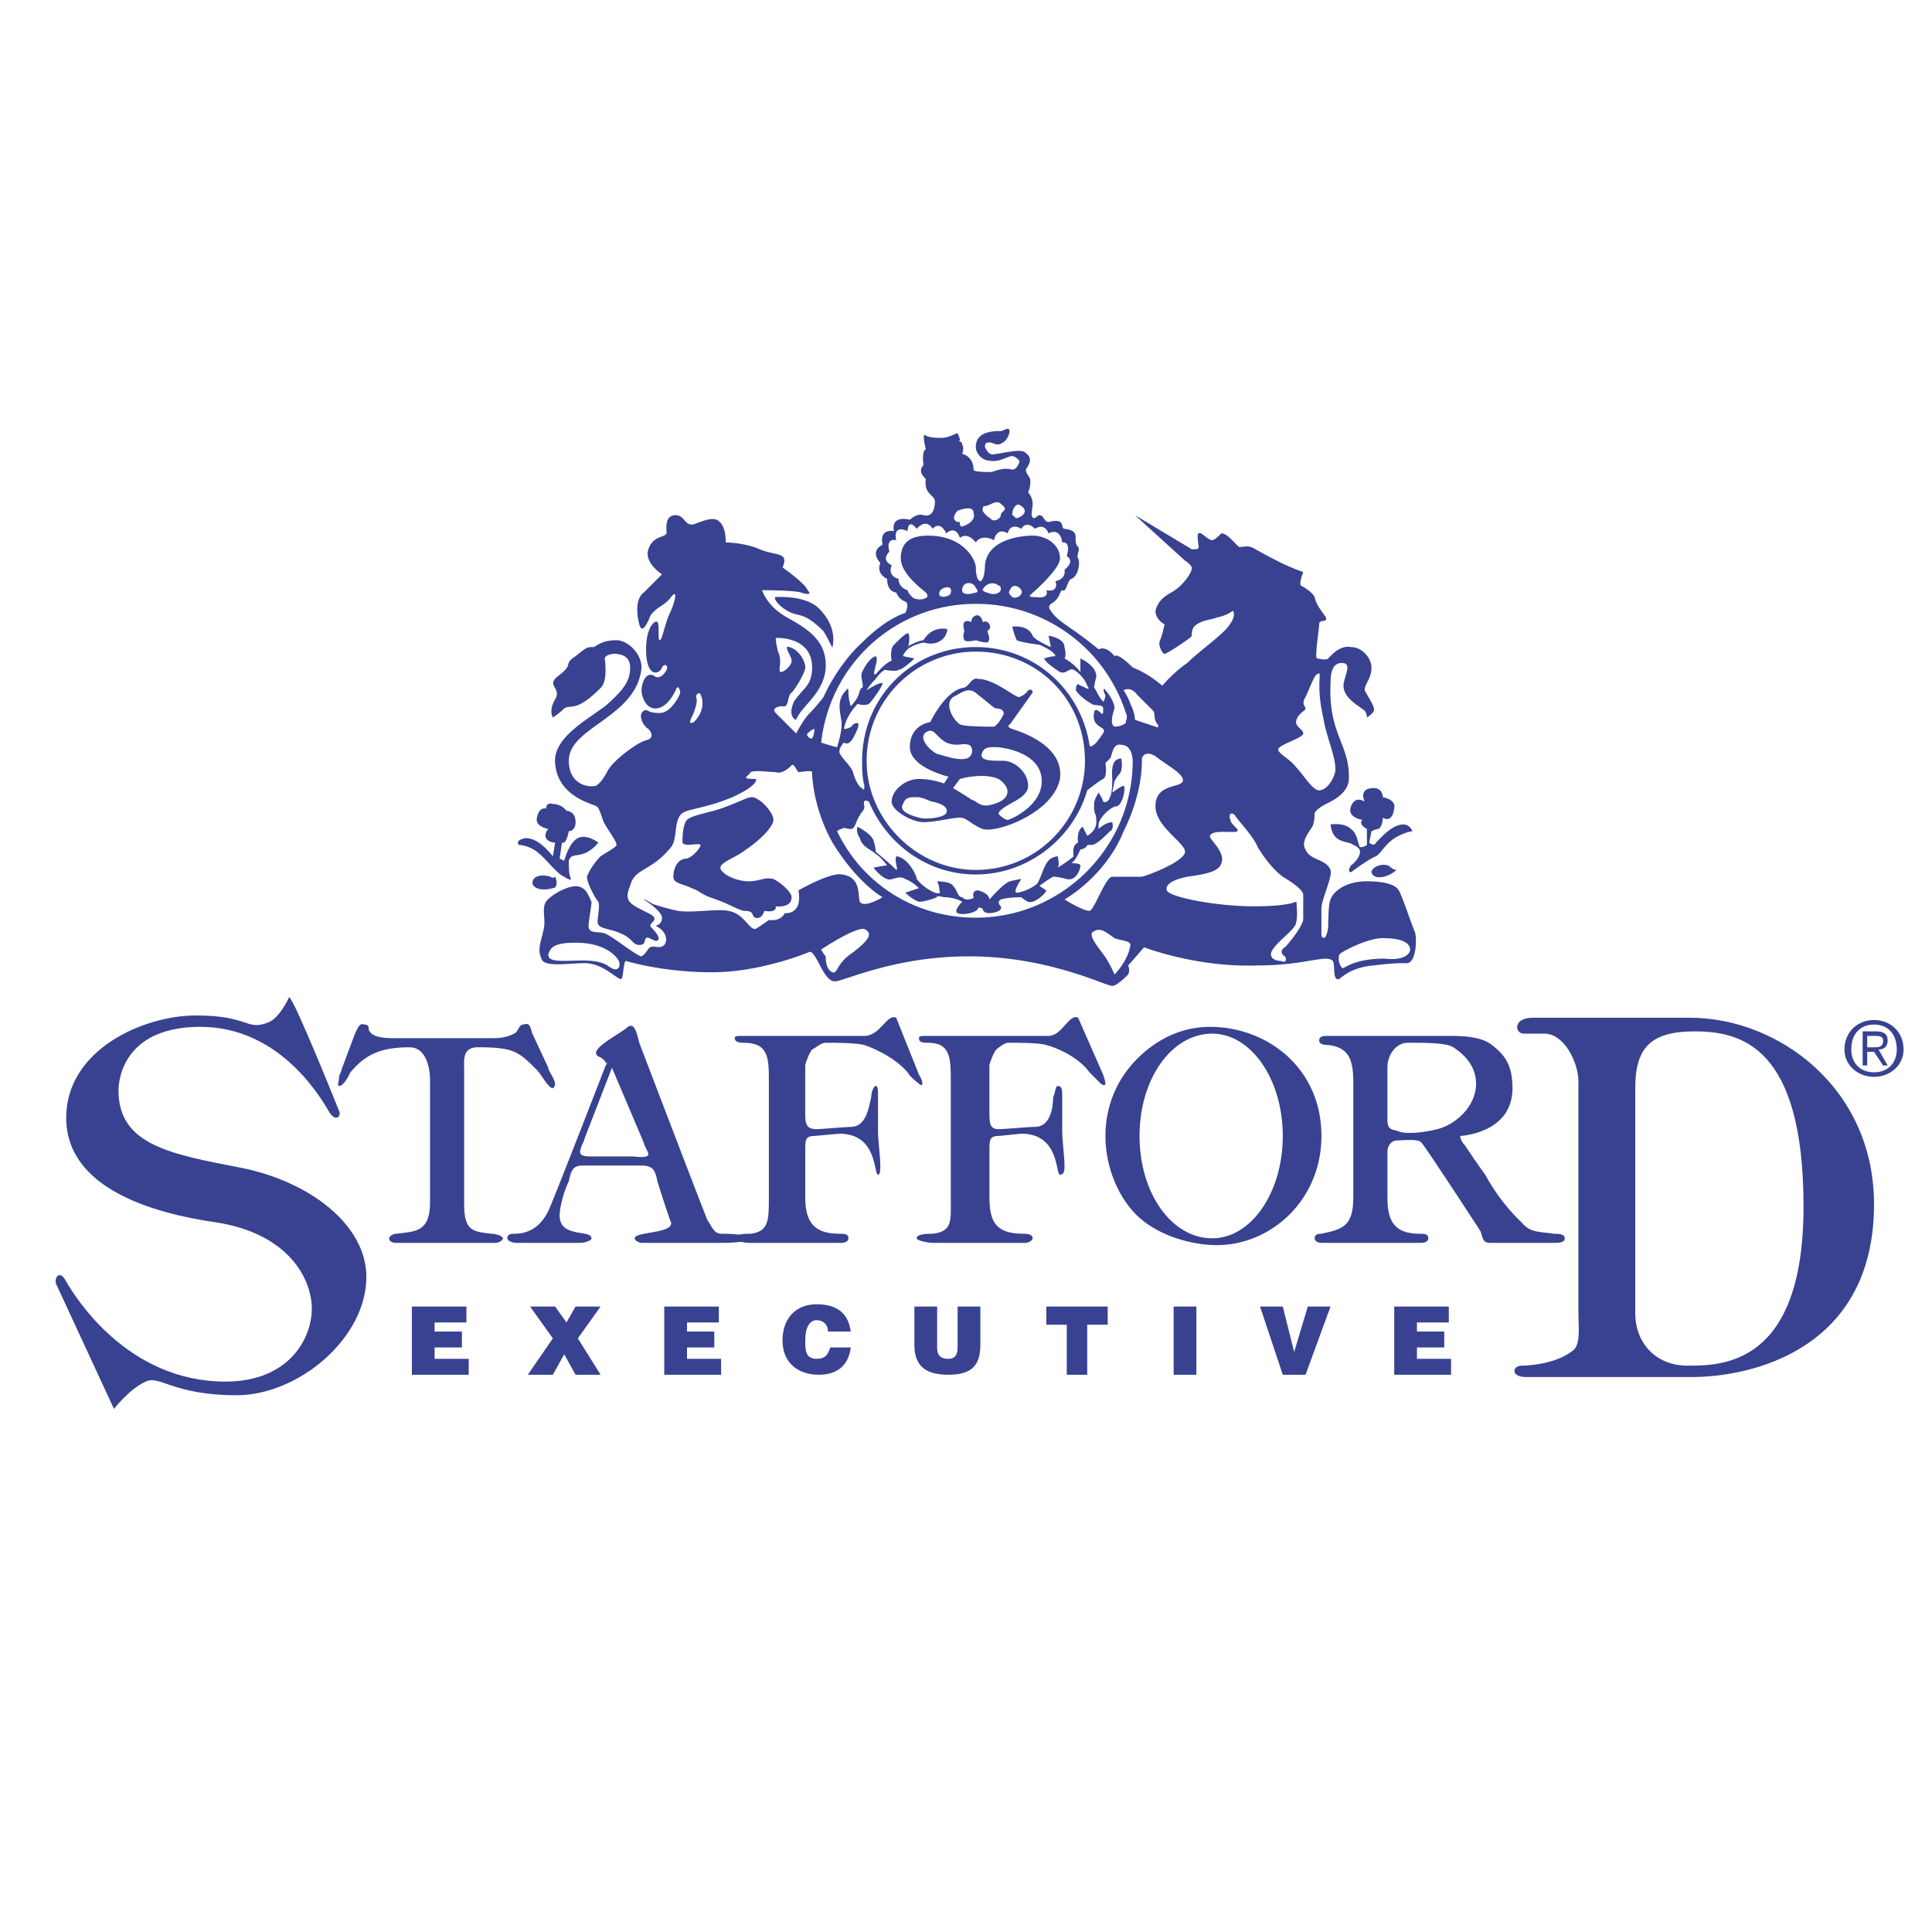<svg xmlns="http://www.w3.org/2000/svg" width="2500" height="2500" viewBox="0 0 192.756 192.756"><g fill-rule="evenodd" clip-rule="evenodd"><path fill="#fff" d="M0 0h192.756v192.756H0V0z"/><path d="M184.023 104.715c0-1.814 1.361-2.949 2.949-2.949s2.949 1.135 2.949 2.949c0 1.588-1.361 2.723-2.949 2.723s-2.949-1.135-2.949-2.723zm2.95 2.269c1.361 0 2.268-.908 2.268-2.27 0-1.588-.906-2.494-2.268-2.494s-2.27.906-2.27 2.494c0 1.362.908 2.27 2.27 2.27zm-.682-.681h-.453V102.9h1.361c.68 0 1.135.227 1.135.908 0 .68-.455.906-.908.906l.908 1.588h-.455l-.906-1.361h-.682v1.362zm.682-1.815c.453 0 .906 0 .906-.68 0-.455-.453-.455-.906-.455h-.682v1.135h.682zM137.967 79.532s1.361.227 1.135 1.134c-.227 1.588-1.135.908-1.135.908s0 .907-.453 1.134c-.227 0-.682.227-.682.227l-.227 1.135s.453.454.682 0c.453-.454 1.588-1.815 2.721-1.815.682 0 .908.681.908.681s-.453 0-1.361.454c-1.361.681-1.588 1.588-2.268 2.042-.682.227-2.496 1.588-2.496 1.588s-.455 0 0-.681c.906-.681.906-1.361.906-1.361s0-.454-.68-.681c-.453-.454-2.041 0-2.27-2.042 0 0 1.361-.227 2.043.454.68.454.68 1.588.906 1.815.455 0 .682-.227.682-.227v-1.588s-.908-.454-.453-.908c0 0-1.59-.227-1.135-1.361.453-1.134 1.361-.454 1.361-.454s-.682-1.361.906-1.361c.91 0 .91.907.91.907zM138.422 86.338c.227 0 .453.454.906.454-.68.68-2.27 1.134-2.496.227 0-.454.908-.907 1.59-.681zM77.391 59.567s2.949-.227 4.311 1.135 1.588 2.723 1.361 3.857c0 .227-.454-.908-.907-1.589-2.042-2.042-2.496-1.361-3.63-2.042-1.135-.68-1.362-1.361-1.135-1.361zM54.477 80.667s0-.681.681-.454c.907 0 1.361.68 1.361.68s.908 0 .908 1.135c0 .907-.681.907-.681.907s-.227 1.361-.681 1.135l-.227 1.588.454.227s.454-1.815 1.361-2.269c.908-.454 2.042.454 2.042.454s-.681.907-1.588 1.134c-.68.228-1.134 0-1.361.681 0 .68 0 1.361.227 1.815 0 0 0 .227-.68-.227-.681-.227-1.815-1.815-2.723-2.496-.908-.681-1.815-.681-1.815-.681s-.454-.454.681-.681c.907 0 1.814.681 2.723 1.815l.226-1.361s-.68 0-.907-.454c-.227-.454.227-.907.227-.907s-1.361-.227-1.134-1.134c.225-1.134.906-.907.906-.907zM54.931 87.473c.227.227.453 0 .453 0 .227.454.227 1.134-.226 1.134-.681.227-1.815.227-2.042-.454-.001-.907 1.134-.907 1.815-.68z" fill="#384291"/><path d="M131.387 67.281c-.227 0-.906 1.815-1.133 2.269-.455.681 0 .908 0 1.135s-.682.454-.908 1.134.68.908.68 1.361-2.494 1.134-2.494 1.588c0 .453 1.133.907 1.814 1.814.68.681 1.588 2.269 2.27 2.269.68 0 1.361-.908 1.588-1.815.227-1.134-.908-3.63-1.135-5.218-.909-3.857-.001-4.991-.682-4.537zM97.129 51.173c0-.681-.907-.454-1.587-.227-.228.227-.681.907 0 1.134h.227c0 .227 0 .454.227.454.679-.227 1.359-.681 1.133-1.361zm2.723-.908c-.453-.454-1.135.227-1.588.227-.227 0-.227.227-.227.454.227.454.68.681.906.907.455.227.908-.227.908-.453.001-.454.909-.454.001-1.135zm2.043.227c-.455-.454-.908.227-.908.908.227 0 .227.453.68.227.454-.227.907-.681.228-1.135zm-4.54 8.168c-.227-.681-1.36-.681-1.36.227 0 .454.68.454 1.36.228.229-.001.229-.229 0-.455zm-2.494.454c.227-.908-1.135-.454-1.135 0-.227.68 1.135.453 1.135 0zm4.764-.682c-.453-.453-1.361-.226-1.588.454 0 0 .227.228.453.228.453.227 1.135.227 1.361-.228.001-.226.001-.454-.226-.454zm2.27.454c-.229-.454-.908-.68-1.135 0-.227.228 0 .454.227.681.452.227 1.134-.227.908-.681zm1.361.681c1.588.227 1.133-.681 1.133-.681 1.361.228.908-.907.908-.907 1.135-.227.908-1.134.908-1.134 1.133-.908.227-1.362.227-1.362.453-1.588-.453-1.361-.453-1.361-.229-1.588-1.363-.908-1.363-.908-.453-1.134-1.359-.454-1.359-.454-.908-.908-1.361 0-1.361 0-1.135-.681-1.361.454-1.361.454-1.135-.68-1.361.681-1.361.681-1.361-.681-1.816.227-1.816.227-.907-1.134-1.587-.454-1.587-.454-.454-1.361-1.361-.454-1.361-.454-.681-1.361-1.361-.454-1.361-.454-.681-1.134-1.588 0-1.588 0-.908-1.134-.908.227-.908.227-1.588-.681-1.134.907-1.134.907-1.134-.227-.681 1.135-.681 1.135-.907.907.227 1.361.227 1.361-.453 1.134.681 1.361.681 1.361 0 .908.908 1.134.908 1.134s0 .228.454.681c.454.454 2.042.227 1.361-.453-.227-.228-2.495-1.815-2.495-3.403 0-1.362.68-2.269 2.722-2.269 3.63 0 4.764 2.495 4.764 3.176 0 .908.229 1.361.455 1.361s.453-.681.453-1.588c.227-2.496 3.402-2.949 4.764-2.949s2.723.907 2.723 2.269c0 1.134-2.949 3.63-2.949 3.63-.232.227.221.227.45.227zm-7.714-16.335s.227.454.227.681c-.227.227.227 0 .227.454 0 0 .227.227 0 .908 0 0 1.134.227 1.134 1.588 0 .227 1.135.227 1.814.227.682-.227 1.361-.454 2.043-.227 0 0 .453 0 .68-.681.229-.227-.453-.681-.68-.681-.453 0-1.361.681-2.27.454-.68 0-1.361-.681-1.361-1.361 0-1.588 1.816-1.588 2.496-1.588.227 0 .453-.227.682-.227.453 0 0 1.134-.455 1.361-.68.454-.906 0-1.361 0-.227 0-.453 0-.453.454.227.454.453.907 1.135.681.453 0 2.041-.454 2.723-.227 1.135.681.453 1.361.227 1.815 0 .454.453.68.453 1.134 0 .681-.227 1.135-.227 1.135s.453.453.453 1.134c0 .454-.227 1.135 0 1.361.229.227.455-.227.682-.227.453 0 .453.68.906.68 1.816-.454 1.135.681 1.59.681 1.814.227.68 1.134 1.361 1.815.227.228-.229.907 0 1.135.227.454 0 1.815-.682 2.042-.453.227-.453 1.362-.906 1.134-.229 0-.229.908-1.135 1.362-.229.227-.229.454 0 .68.68 1.135 2.041 1.588 4.764 3.857 0 0 .68-.454 1.588.68 0 0 .227-.454 1.814 1.134 0 0 1.361.454 2.949 1.815 0 0 1.135-1.361 2.496-2.269 1.135-1.134 3.404-2.722 4.084-3.63.908-1.134.453-1.588.453-1.588s-.453.454-1.588.681c-.453.227-1.588.227-2.268.908-.455.681 0 .908-.455 1.134-.227.227-2.268 1.588-2.494 1.588-.229 0-.682-.907-.455-1.361s.455-1.588.455-1.588-.908-.454-.908-1.361c.453-1.588 1.588-1.588 2.496-2.496.68-.68 1.135-1.36 1.135-1.814-.229-.454-.682-.681-.682-.681l-4.99-4.537s-.229-.227 0 0l5.672 3.403c.453 0 .68 0 .68-.228 0-.227-.227-1.361 0-1.361.227-.227.908.681 1.361.681.227 0 .908-.681.908-.681.68 0 1.588 1.361 1.814 1.361.453 0 .908-.227 1.588.228.453.227 2.723 1.588 4.764 2.269 0 0-.453 1.134-.227 1.36.455.228 1.135.682 1.361 1.135.227 1.135 1.361 2.042 1.135 2.269s-.68 0-.68.454-.455 3.176-.229 3.403c.229 0 .908.227 1.135 0s1.135-1.361 2.27-1.134c1.135 0 2.041 1.134 2.041 2.041 0 1.135-.68 1.588-.68 2.269.227.454 1.135 1.815.906 2.042 0 .227-.68.681-.68.681s0-.454-.227-.681c-.455-.453-2.496-1.361-2.043-2.949.227-.907.682-1.815-.227-1.815-.68 0-1.135.454-1.135 2.042-.227 5.218 2.043 6.125 1.816 9.755-.229 1.362-1.816 2.042-2.27 2.269 0 0-.908.454-1.135.907 0 .227 0 .908-.227 1.361-.453.681-1.135 1.588-.68 2.269.453 1.134 2.041.907 2.494 2.042.229.68-.906 2.949-.906 3.856v2.723s.227.454.453 0c.227-.454.227-1.135.227-1.135s0-2.042.227-2.495c.229-.681 1.361-1.815 3.631-1.815 2.043 0 2.949.454 3.176.908.227.227 1.361 3.63 1.588 4.084s.227 2.949-.68 3.176c-.908 0-1.588 0-3.404.227-2.723.227-3.402 1.59-3.629 1.361-.453 0-.227-1.588-.453-1.814-.682-.68-2.723.453-7.488.453-6.125.227-11.344-1.814-11.344-1.814s-1.361 1.587-1.588 1.814c0 0 .227.455 0 .908-.227.227-1.135 1.135-1.588 1.135-.682 0-6.354-2.95-14.293-2.95-7.486 0-12.478 2.497-13.385 2.497-1.134 0-1.815-2.951-2.496-2.951 0 0-4.765 2.042-9.756 2.042s-8.621-1.135-8.621-1.135c-.227.227-.227 1.814-.454 1.814-.454 0-1.815-1.588-3.63-1.588-1.588 0-4.084.453-4.311-.453-.454-.908 0-1.815.227-2.95.227-.907-.227-2.042.227-2.723s2.723-2.042 3.63-1.361c.454.227.681.908.908 1.361 0 .681-.454 2.496-.227 2.723.227.454 1.134.227 1.588.454.681.227 3.176 2.269 3.63 2.269.454-.227.681-.907.908-.907.227-.228.907.227 1.361-.228.227-.227.454-1.134-.681-1.814-.453-.228.454 0 .454-.908 0-.681-1.815-1.815-1.815-1.815s-.227-.227.908.454c1.361.454 2.495.68 2.495.68 1.361.228 4.084-.227 4.991 0 1.588.228 2.042 1.815 2.723 1.815.454-.227 1.361-.907 1.361-.907s1.134.227 1.588-.681c0 0 1.815.227 1.361-2.269 0 0 3.176-1.815 4.311-1.588 2.042.227 1.588 2.269 1.815 2.722.454.681 2.269-.454 2.269-.454s-2.496-1.361-4.991-5.445c-2.042-3.63-2.042-7.033-2.042-7.033 0-.227-1.134 0-1.361 0-.227-.227-.454-.907-.681-.681-.227.227-.907.908-1.588.681-.681 0-2.042-.227-2.496 0-.227.454-1.134.681.454.681.227 0 .227.681-2.269 1.815-2.723 1.134-4.311 1.134-4.991 1.588-.908.681-.454 2.496-1.135 3.403-2.042 2.496-3.63 2.042-4.083 3.857-.681 1.588 0 1.815 1.815 2.723 1.361.681 0 .907.227 1.361.227.227 1.134 1.134.68 1.361-.227.227-.907-.454-1.134-.228-.227.228 0 .681-.68.681-.681 0-.681-.681-1.815-1.134-.908-.454-2.042-.454-2.269-.908-.227-.227.227-1.814 0-2.269-.227-.227-1.134-1.815-1.134-2.496.227-.68.908-1.588 1.361-2.042.681-.454 1.588-.908 1.588-1.135 0-.454-1.134-1.815-1.361-2.496s-.454-1.361-.68-1.361c-.227-.227-3.857-.908-4.084-4.311-.226-2.496 3.177-4.311 4.992-5.672 1.815-1.588 2.496-2.496 2.496-3.857 0-1.134-.907-1.361-1.588-1.361-.453 0-1.134.227-.907.681 0 .454.227 2.042-.454 2.722-2.495 2.496-2.949 1.588-3.629 2.042-.454.454-1.134.908-1.134.908s-.454-.681.226-1.815c.681-1.134-.907-1.361.227-2.269 1.815-1.361.454-1.134 1.815-2.042 1.134-.907 1.134-.907 1.815-.907.454-.228.907-.681 2.269-.681 1.134 0 2.496 1.361 2.496 2.722-.454 4.992-7.26 5.899-7.26 9.302 0 2.269 1.815 2.722 2.723 2.496.68-.454.907-1.134 1.361-1.815.68-.907 2.722-2.496 3.629-2.722.908-.227.454-.908.227-1.134-.454-.227-1.134-1.361-.454-1.815.454-.227.227.227 1.588.227 1.134 0 2.042-1.815 2.042-2.042 0-.227-.227-.908-.453-.227-.227.454-.908 1.815-2.042 1.815-.908 0-1.361-1.135-1.361-1.815 0-.681.454-2.042 1.361-1.361.454.227.908-.227 1.134-.681.227-.453-.227-.68-.454-.227-.227.681-1.588 1.135-1.588-1.814 0-2.269.908-2.95 1.134-2.723.227.227 0 1.815.227 1.815s.454-1.361.908-2.496c.681-1.361.907-2.723.227-1.815-.68.908-1.361.908-2.042 1.815-.454 1.134-.908 1.815-1.134.907-.227-.907-.454-2.496.454-3.176l1.815-1.815s-1.815-1.134-1.361-2.495c.454-1.361 1.588-1.135 1.815-1.589 0-.454-.227-1.814.908-1.814.907 0 .907 1.134 1.815.907.681-.227 1.588-.681 2.269-.454.907.454.907 1.815.907 2.269 0 0 1.815 0 3.403.681 1.588.68 2.95.227 2.269 1.814 0 0 2.269 1.588 2.496 2.269.454.454 0 .454-.681.228-.681-.228-3.857-.228-3.857-.228s.454 1.589 2.496 2.723c2.042 1.135 3.857 2.269 3.857 4.765 0 2.723-2.496 4.084-2.949 5.445 0 0-.908-.227-.227-1.815.908-1.361 1.815-1.588 1.815-3.403 0-3.176-3.63-2.949-3.63-2.949s0 .454.227 1.361c.454.908 0 1.814.227 2.042.454 0 1.134-.681 1.134-1.134 0-.454-.907-1.588-.227-1.361.907.227 1.588 1.361 1.588 2.041 0 .454-.907 2.042-1.361 2.496-.454.227-.227 1.588-.907 1.361-.454 0-1.135.227-.681.68l2.042 2.042s.681-1.361 1.361-2.042c.681-.68 1.361-1.588 1.361-1.588s1.361-3.176 3.857-5.445c2.496-2.496 4.31-2.949 4.31-2.949s.454-.907 0-1.134c-.681-.227-.907-.907-.907-.907s-.907 0-.907-1.362c0 0-1.135-.454-.681-1.588 0 0-1.135-1.134.227-1.815 0 0-.454-1.588 1.135-1.361 0 0-.454-1.588 1.588-1.135 0 0 .681-.68 1.361-.453.907.227 1.134-.681 1.134-1.361s-1.134-.681-.908-2.269c0 0-.907-.681-.227-1.361 0 0-.227-1.361.227-1.588 0 0-.454-1.815 0-1.361.454.227 1.134.227 1.588.227.678 0 1.359-.454 1.587-.454zm38.114 51.955c-.227.454 0 1.133.227 1.36.227.229.908-.906 4.311-.906 1.814.227 2.496-.454 2.496-.908s-.453-1.135-2.723-1.135c-1.588 0-4.084 1.361-4.311 1.589zm-51.274.227c0 .227 0 1.362.681 1.588.454.227.454-.908 1.815-1.815 1.814-1.361 2.269-2.042 1.361-2.496-.908-.227-4.311 2.042-4.311 2.042s.228.454.454.681zm30.401-25.184c.455.907.455 1.588.455 1.588l2.041.681s.453.227.227-.227c-.453-.454-.227-1.134-.453-1.361l-1.588-1.588c-.682-.908-1.361-.454-1.361-.454s.453.68.679 1.361zM54.704 95.187c0 .454.227.68 1.588.68s3.176-.227 4.311.453c1.134.908 1.361 0 1.134-.453-.227-.454-1.361-1.815-4.311-1.815-2.495 0-2.495.681-2.722 1.135zm13.839-13.386c-.454.454-.454 2.042-.454 2.269.227.454 1.588 0 1.815.227 0 .227-.681 1.135-1.361 1.361-.908 0-1.361.907-1.361 1.815 0 .681.908.681 1.815 1.134.681.227 1.134.681 1.815.908 2.042.681 2.495 1.134 3.403 1.361 1.134 0 .681.454 1.134.681.681.227.908-.681.908-.681 1.361.228 1.134-.453 1.134-.453s1.588.227 1.588-.908c0-.454-.907-1.361-1.815-1.815-.907-.227-1.361.227-2.496.227-.907 0-2.269-.454-2.722-1.134-.454-.681 1.361-1.135 2.496-2.042 1.361-.908 2.722-2.269 2.722-2.95s-1.134-2.042-2.042-2.269c-.681 0-.681.227-3.176 1.134-1.361.454-2.949.681-3.403 1.135zm42.652 11.797c-.68-.454-1.361-1.134-2.041-.68-.682.227.227 1.361.906 2.269.682.907 1.135 2.042 1.135 2.042s1.361-1.361 1.588-2.95c0-.453-1.133-.453-1.588-.681zm11.571-11.797c0 .454.908.908.682 1.134-.227.227-2.496-.227-2.723.454-.227.227 1.588 1.588 1.135 2.723-.227.907-1.816 1.134-3.404 1.361-1.133.227-2.268.681-2.041 1.361s4.99 1.588 8.621 1.588c3.629 0 4.084-.454 4.311-.454 0 .227.227 2.042-.227 2.496-.455.68-1.814 1.588-2.27 2.495-.227.681.455.908.908.908.453.227.68 0 .453-.454-.453-.227-.453-.681 0-.907.227-.228 1.588-1.815 1.814-2.723v-2.496c0-.454-.906-1.134-2.041-1.815-.908-.68-1.814-1.815-2.496-2.949-.453-1.134-2.041-2.723-2.268-3.176-.454-.454-.681 0-.454.454zm-10.662 1.134c-1.816 4.538-5.898 6.807-5.898 6.807s1.814 1.134 2.494 1.134c.455 0 1.588-3.403 2.27-3.403h2.949c.908-.227 4.311-1.588 4.311-2.496 0-.907-2.949-2.496-2.949-4.537 0-2.269 2.496-1.815 2.723-2.496.227-.68-1.588-1.588-2.723-2.496-1.135-.68-1.361.227-1.361.227s.225 3.177-1.816 7.26zM69.451 69.549c.227.454-.227 1.588-.454 2.042-.227.454-.227.68.227.454 1.134-1.135.907-2.269.681-2.723-.001-.226-.454-.226-.454.227zm11.116 3.631c-.227.227.454.681.454.454.227-.227.227-.907.227-.907s-.227-.001-.681.453zm22.46-4.084l-2.268 3.176s-.455.227.227.454c.68.227 5.219 1.588 4.764 4.991-.68 3.403-6.352 5.445-7.713 4.991-1.135-.454-1.588-1.134-2.269-1.134s-2.496.454-3.63.454c-1.135 0-3.177-1.135-3.177-2.042 0-1.134 1.361-2.269 2.723-2.269 1.361 0 2.496.454 2.496.454l.453-.681s-3.856-.908-3.856-2.949c0-2.269 2.042-2.496 2.042-2.496s1.361-2.949 3.176-3.403c.68 0 .907-1.134 1.589-.907 1.588 0 3.629 1.814 4.082 1.814.682-.227.908-.68.908-.68s.453-.227.453.227zm-5.672 17.696c6.127 0 10.891-4.992 10.891-10.89 0-6.126-4.764-10.89-10.891-10.89-5.898 0-10.889 4.764-10.889 10.89 0 5.899 4.992 10.89 10.889 10.89zm3.631-24.275s1.588-.227 2.041.908c.229.454 1.816 1.135 1.816 1.135l-.229-1.135s1.59.227 1.59 1.135c.227.907 0 1.134 0 1.134s.908.454 1.588 1.361v-1.361s1.588.681 1.588 1.815c-.227.907-.227 1.134-.227 1.134 0-.227.453.907.906 1.361 0 0 .227-.227.227-.681-.227-.227-.227-.908 0-.454.229.227.908 1.134.908 1.815-.227.681-.453 1.588 0 1.815.455 0 1.135-.227 1.135-.454s.227-.454 0-.908a15.668 15.668 0 0 0-14.975-10.89c-7.94 0-14.52 5.898-15.427 13.839 0 0 1.361.454 1.588.454 0 0 .454-1.361.454-2.269 0-.907-.68-2.269.454-3.403 0 0 .227-.454.227.227 0 .68.228 1.361.228 1.361s.453-.454.68-.908c.227-.453.227-.907.454-.907.227-.227-.227-1.134 0-1.588.227-.454.68-1.361 1.361-1.588 0 0 .227.227 0 .908-.227.907-.227.907 0 .907 0 0 .908-1.134 1.588-1.361 0 0-.227-1.134.228-1.588.453-.454 1.134-1.134 1.361-1.134.227-.227.227 1.134 0 1.362-.227 0 1.135-.681 1.588-.681 0 0 .681-1.361 2.269-1.134 0 0 .227 0 0 .454 0 .227-.681 1.362-2.269.907 0 0-1.135.227-1.588.681-.454.453-.454.68-.454.68l1.134.227s-1.134 1.134-1.588 1.134c-.227.228-1.361 0-1.361 0s-.454.228-.908.908c-.681.68-.907 1.134-.907 1.134s1.361-.908 1.588-.681c0 .227-.907 1.588-1.361 2.042-.454.227-1.134 0-1.134 0s-1.134 1.134-1.361 2.496c0 0 .681 0 .908-.454.454-.227.681-.227.454.454-.227.454-.68 1.815-1.361 1.361 0 0-.454.454-.454.908s1.135 1.361 1.361 2.042c.227.907.681 1.588.908 1.588.227.454.227-.227.227-.227-.227-.908-.227-1.588-.227-2.496 0-6.353 4.991-11.343 11.343-11.343 5.672 0 10.438 4.083 11.344 9.755 0 0 0 .454.682-.227.68-.907.906-1.134.68-1.361-.227-.227-1.133-.454-.906-1.588 0 0 0-.68.68 0 .227.227.227 0 .227-.454s-.906-.227-1.133-.454c-.455-.227-1.361-.908-1.59-1.361 0-.681.229-.681.455-.454.227 0 1.135.681.68 0-.227-.68-.906-1.361-1.359-1.588-.455-.227-.682.454-1.363.228-.68-.454-1.361-.908-1.588-1.361 0 0 .682-.227 1.135-.227 0 0 0-.454-1.588-1.134 0 0-1.814-.227-2.27-.454-.23-.455-.457-1.362-.457-1.362zM83.517 82.935c2.496 5.218 7.714 8.622 13.839 8.622 8.623 0 15.654-7.033 15.654-15.654 0 0 0-1.588-1.133-1.588-.908-.227-.908 1.134-1.135 1.361l-.455.454s.229 1.361-.227 1.588c-.453.227-1.588 1.134-1.588 1.134-1.359 4.764-5.898 8.395-11.117 8.395-4.764 0-8.847-2.95-10.663-7.26 0 0-.68-.454-.454.454 0 .453-.227.453-.454.907-.454.681-.454 1.361-.907 1.361-.454 0-.681-.227-.908 0-.225-.001-.452.226-.452.226zm14.067-21.553c.453.227.453.681.453.681s.453-.227.68.227c.227.454-.227.681-.227.681s.453.908 0 1.134c-.453 0-1.135-.227-1.135-.227s-.907.227-1.134 0c-.227-.454 0-.908 0-.908s-.227-.681 0-.907c.227-.227.68 0 .68 0s.001-.681.683-.681zm13.385 16.335c0 .454 0 1.361-.227 1.815-.227.681-.682.454-.682.454 0-.227-.453-.907-.453-.907s-.453.68-.453 1.134c0 1.361.227.68.227 1.815 0 .907-.908 1.361-.908 1.361l-.453-.908c-.682.454-.453 1.588-.453 1.588-.682.227-.453 1.361-.453 1.361-.455.454-1.59 1.134-1.59 1.134.227-.227 0-1.134 0-1.134s-.227 0-.68.227c-.682.454-.908 1.815-1.361 2.496-.455.454-1.588.908-2.043.908-.453 0 .455-1.361.455-1.361s-.229 0-1.135.227c-.682.227-2.043 1.815-2.043 1.815 0-.227-.227-.681-1.133-.908-.682 0-.455.681-.455.681 0 .227-.68.227-.68.227s-.227 0-.454-.227c-.454 0-.454-.681-.908-1.134-.227-.454-1.588-.454-1.588-.454s.227.454.227.908c.227.454-.454.227-.454.227a4.668 4.668 0 0 1-1.815-1.361s0-.454-.681-1.361-1.361-.907-1.361-.907c-.227.681.454 1.815-.227 1.134-.454-.453-1.815-1.588-1.815-1.588s0-.454-.227-1.134c-.228-.681-1.588-1.361-1.588-1.361s-.227.454.227 1.134c.227.908 1.134 1.135 1.588 1.588.454.228 1.135 1.135 1.135 1.135-.227 0-1.361.227-1.361.227s.681.908 1.361 1.135c.453.227 1.134-.454 1.814 0 .681.227 1.362.907 1.362.907l-1.362.454s.681.681 1.362.907c.68 0 1.814-.454 1.814-.454s-.227-.227.681 0c1.134 0 1.815.454 1.815.454s-.908.907-.454 1.135c.454.227 1.814 0 2.042-.454 0-.227.453 0 .453 0s0 .454.68.454c.455 0 1.361-.228 1.135-.681-.453-.454 0-.681 0-.681.682-.227 2.043-.227 2.043-.227s.227.227.68.454c.682.227 1.814-.907 1.814-1.134l-.68-.454s.906-.681 1.361-.908c.227 0 .453 0 1.361.227.906.227 1.361-.907 1.361-1.361 0-.227-.908-.227-.908-.227.453-.227.908-1.361.908-1.361.227 0 .68-.227.68-.454h.455c.453 0 1.359-.907 1.814-1.361.453-.227.227-.907.227-.907-.682 0-1.361.681-1.361.681v-.454c0-.454.68-1.134.68-1.134s.682-.68 1.135-.68c.682-.227.908-2.042.682-2.042s-1.135.681-1.135.681l.227-1.135s.227-.454.455-.68c.453-.454.227-1.588.227-1.588-1.134-.005-.907 1.584-.907 2.037zm-11.571-7.033c-.227 0-.908-.681-1.814-1.361-.909-.908-1.589-.227-2.497.227-.907.681 0 2.269.681 2.723.454.227 2.949.227 3.404.227.453-.227.906-1.134.906-1.134.227-.455-.226-.682-.68-.682zm.68 5.218c1.135 0 2.496 1.134 2.496 2.496 0 1.361-2.496 1.815-2.949 2.722 0 .227.68.681.908.681.227 0 3.402-1.361 3.402-3.857 0-2.949-4.084-3.403-4.537-3.403-.682 0-1.135 0-1.361.454-.453.907.68.907 2.041.907zm-4.991 2.723s1.134.681 1.814 1.134c.682.227.909.908 2.27.454 1.588-.454 1.814-1.588.453-2.496-1.588-.681-3.857 0-3.857 0l-.68.908zm-3.629.907c-.681 0-1.135 0-1.361.681-.454.68.681 1.134 1.588 1.361.68.227 2.496 0 2.722-.454.227-.454-.227-.907-1.361-1.134-.227 0-.908-.454-1.588-.454zm1.133-6.579c-1.134.454 0 1.815.908 2.269.908.227 2.042.681 2.95.454.68-.227.68-1.134.227-1.361-.68-.227-1.134.227-2.269-.227-1.135-.681-1.135-1.362-1.816-1.135zM46.309 120.143c0 2.723.908 2.723 2.723 2.949.454 0 1.134.227 1.134.455 0 .227-.454.453-.68.453h-9.982c-.454 0-.681-.227-.681-.453 0-.229.454-.455.681-.455 2.042-.227 3.402-.227 3.402-3.176v-12.252c0-.68-.227-3.176-2.042-3.176-3.176 0-4.538.908-5.899 2.496-.227.453-.681 1.361-1.134 1.361-.227 0 0-.453 0-.908 0-.227.227-.453.227-.68l1.361-3.631c.227-.453.453-1.135.907-.906.454 0 .454.227.454.453.227.908 1.814.908 2.723.908h9.301c.908 0 1.588 0 2.496-.455.454-.227.454-.906.908-.906.681-.229.681.227.907.906l1.588 3.404c0 .453 1.134 1.588.454 2.041-.454 0-1.135-1.361-1.588-1.814-1.815-1.816-2.269-2.27-5.899-2.27-1.588 0-1.361 1.361-1.361 2.27v13.386zM60.603 105.85c-.227.908.227 0-.908-.453-1.134-.682 2.269-2.27 2.949-2.949.681-.455.908.68 1.135 1.588 0 0 6.579 17.242 6.806 17.695.454.682.681 1.361 1.361 1.361.454 0 2.722 0 2.722.455 0 .453-2.268.453-2.722.453h-7.941c-.227 0-.681-.227-.681-.453 0-.682 3.857-.455 3.63-1.59-.227-.453-1.361-4.082-1.361-4.082-.227-1.135-.453-1.588-1.588-1.588h-5.899c-.907 0-1.134.453-1.361 1.588-.454.906-.908 2.494-.908 3.402 0 2.27 3.176 1.361 3.176 2.27 0 .227-.681.453-1.134.453h-6.353c-.454 0-.908-.227-.908-.453 0-.455.454-.455.681-.455 2.042 0 2.949-1.361 3.403-2.268.456-.908 5.901-14.974 5.901-14.974zm-2.27 7.714c0 .227-.454.906-.454 1.361 0 .453.681.453 1.134.453h4.084c.227 0 1.588.227 1.588-.227 0-.227-.454-.908-.454-1.135l-3.176-7.486-2.722 7.034z" fill="#384291"/><path d="M80.34 111.068c0 .906 0 1.588 1.135 1.588.454 0 2.949-.227 3.403-.227 1.588 0 1.814-2.043 2.041-2.949 0-.455.228-1.135.454-1.135.227 0 .227.453.227.908v3.629c0 .908.227 2.496.227 3.404 0 .453 0 .906-.227.906-.454 0 0-4.084-3.857-4.084l-2.496.227c-.907 0-.907.455-.907 1.361v4.766c0 2.494.907 3.629 3.403 3.629.454 0 .907 0 .907.455 0 .227-.227.453-.681.453h-9.302c-.454 0-1.361-.227-1.361-.453 0-.455 1.135-.455 1.588-.455 1.815-.227 1.815-1.361 1.815-3.629v-11.57c0-2.27 0-3.857-2.496-3.857-.227 0-.908 0-.908-.453 0-.229.227-.229.681-.229h12.251c1.588 0 2.269-2.268 3.176-1.814l2.269 5.672c.454.682.454 1.361 0 .908 0 0-.908-.682-1.135-1.135-1.361-1.588-3.63-2.496-4.311-2.723-.908-.227-2.949-.227-3.857-.227-.454 0-.907.453-1.361.68-.227.227-.681 1.361-.681 1.588v4.766h.003z" fill="#384291"/><path d="M98.717 111.068c0 .906 0 1.588.908 1.588.68 0 2.949-.227 3.631-.227 1.588 0 1.814-2.043 1.814-2.949.227-.455.227-1.135.453-1.135.455 0 .455.453.455.908v3.629c0 .908.227 2.496.227 3.404 0 .453 0 .906-.455.906-.453 0 0-4.084-3.855-4.084l-2.27.227c-.908 0-.908.455-.908 1.361v4.766c0 2.494.682 3.629 3.404 3.629.227 0 .906 0 .906.455 0 .227-.453.453-.68.453h-9.302c-.454 0-1.588-.227-1.588-.453 0-.455 1.134-.455 1.588-.455 2.042-.227 1.815-1.361 1.815-3.629v-11.57c0-2.27 0-3.857-2.27-3.857-.453 0-.907 0-.907-.453 0-.229.227-.229.68-.229h12.25c1.363 0 2.043-2.268 2.951-1.814l2.494 5.672c.227.682.455 1.361-.227.908 0 0-.68-.682-1.135-1.135-1.133-1.588-3.402-2.496-4.311-2.723-.68-.227-2.723-.227-3.855-.227-.229 0-.908.453-1.135.68s-.682 1.361-.682 1.588v4.766h.004zM113.691 121.504c-2.041-1.814-3.404-4.99-3.404-8.168 0-2.949 1.135-5.672 3.178-7.713 2.041-2.041 4.537-3.176 7.26-3.176 5.672 0 11.117 4.084 11.117 10.889 0 6.354-4.992 10.891-10.438 10.891-2.494 0-5.672-.909-7.713-2.723zm7.26 2.043c3.857 0 7.033-4.537 7.033-10.211 0-5.672-3.176-10.209-7.033-10.209-4.084 0-7.26 4.537-7.26 10.209 0 5.674 3.176 10.211 7.26 10.211z" fill="#384291"/><path d="M151.807 121.957c.906 1.135 2.041.908 3.176 1.135.453 0 1.135 0 1.135.455 0 .453-.682.453-.908.453h-6.578c-.682 0-.682-.453-.908-1.135 0 0-5.445-8.395-5.898-8.848-.227-.453-2.043-.227-2.496-.227s-.906.453-.906 1.135v4.537c0 2.041.453 3.629 3.176 3.629.453 0 .906 0 .906.455 0 .227-.227.453-.68.453h-9.982c-.455 0-.682-.227-.682-.453 0-.455.455-.455.682-.455 2.041-.453 3.176-.68 3.176-3.629v-11.57c0-2.496-.682-3.404-2.496-3.631-.227 0-.906 0-.906-.453 0-.455.453-.455.906-.455h12.026c1.133 0 3.176 0 4.311.908 1.133.908 2.041 1.814 2.041 4.311 0 4.537-5.219 4.764-5.219 4.764s0 .455.455.908c.453.682 1.361 2.043 2.041 2.949 1.585 2.95 3.628 4.764 3.628 4.764zm-12.252-9.074c.453.227 2.043.227 3.857-.227s3.857-2.27 3.857-4.537c0-2.043-1.59-3.178-2.27-3.631-.682-.453-2.723-.453-4.537-.453-1.135 0-2.041 1.135-2.041 2.496v5.217c.001 1.135.681.908 1.134 1.135zM28.84 99.498c.454 0 4.991 11.344 4.991 11.344.227.453-.227 1.133-.908.227-.681-1.135-4.764-8.621-12.932-8.621-7.26 0-8.167 4.764-8.167 6.352 0 5.445 5.218 6.354 12.251 7.715 6.806 1.361 12.478 5.672 12.478 10.889 0 6.127-6.806 11.799-12.932 11.799-6.353 0-7.713-2.043-9.075-1.361-1.588.68-3.176 2.723-3.176 2.723l-5.672-12.252c-.454-.682.228-1.814.908-.453.908 1.588 6.125 9.982 15.881 9.982 6.353 0 8.622-4.311 8.622-7.26 0-2.951-2.269-7.488-9.529-8.623-6.353-.906-14.974-3.402-14.974-10.436 0-6.807 7.714-10.209 12.932-10.209 5.445 0 4.991 1.588 7.26.68 1.134-.455 2.042-2.496 2.042-2.496z" fill="#384291"/><path d="M152.941 101.539h15.654c8.848 0 18.377 7.033 18.377 18.604 0 14.521-12.252 17.242-18.15 17.242H152.26c-1.588 0-1.361-1.133-.453-1.133.906 0 3.629-.229 5.219-1.588.68-.682.453-2.27.453-3.857v-22.914c0-1.816-1.361-4.766-3.404-4.766h-2.041c-.909 0-1.136-1.588.907-1.588zm10.209 7.033v22.461c0 2.949 2.041 5.219 5.219 5.219 3.402 0 11.57 0 11.57-15.883 0-16.107-6.354-17.469-10.891-17.469s-5.898 1.815-5.898 5.672zM41.091 137.158v-6.804h5.445v1.587H43.36v.907h2.723v1.588H43.36v1.134h3.403v1.588h-5.672zM55.158 137.158h-2.496l2.496-3.629-2.269-3.175h2.495l1.135 1.587.907-1.587h2.495l-2.268 3.175 2.268 3.629h-2.495l-1.134-2.041-1.134 2.041zM66.274 137.158v-6.804h5.445v1.587h-3.176v.907h2.723v1.588h-2.723v1.134h3.403v1.588h-5.672zM82.609 132.848c0-.68-.454-1.135-1.134-1.135s-1.135.682-1.135 2.043c0 .908 0 1.814 1.135 1.814.907 0 1.134-.453 1.361-1.135h2.042c-.228 1.816-1.362 2.723-3.177 2.723-2.269 0-3.63-1.361-3.63-3.402 0-2.27 1.361-3.629 3.403-3.629s3.176.906 3.403 2.721h-2.268zM91.23 130.354h2.269v4.082c0 .682.227 1.135 1.134 1.135.681 0 .908-.453.908-1.135v-4.082h2.269v3.855c0 2.043-.909 2.949-3.177 2.949-2.042 0-3.403-.68-3.403-2.949v-3.855zM104.389 130.354h6.127v1.814h-2.043v4.99h-2.041v-4.99h-2.043v-1.814zM117.094 137.158v-6.804h2.269v6.804h-2.269zM125.715 130.354h2.269l1.135 4.537 1.361-4.537h2.268l-2.494 6.804h-2.27l-2.269-6.804zM139.102 137.158v-6.804h5.445v1.587h-3.178v.907h2.723v1.588h-2.723v1.134h3.404v1.588h-5.671z" fill="#384291"/></g></svg>